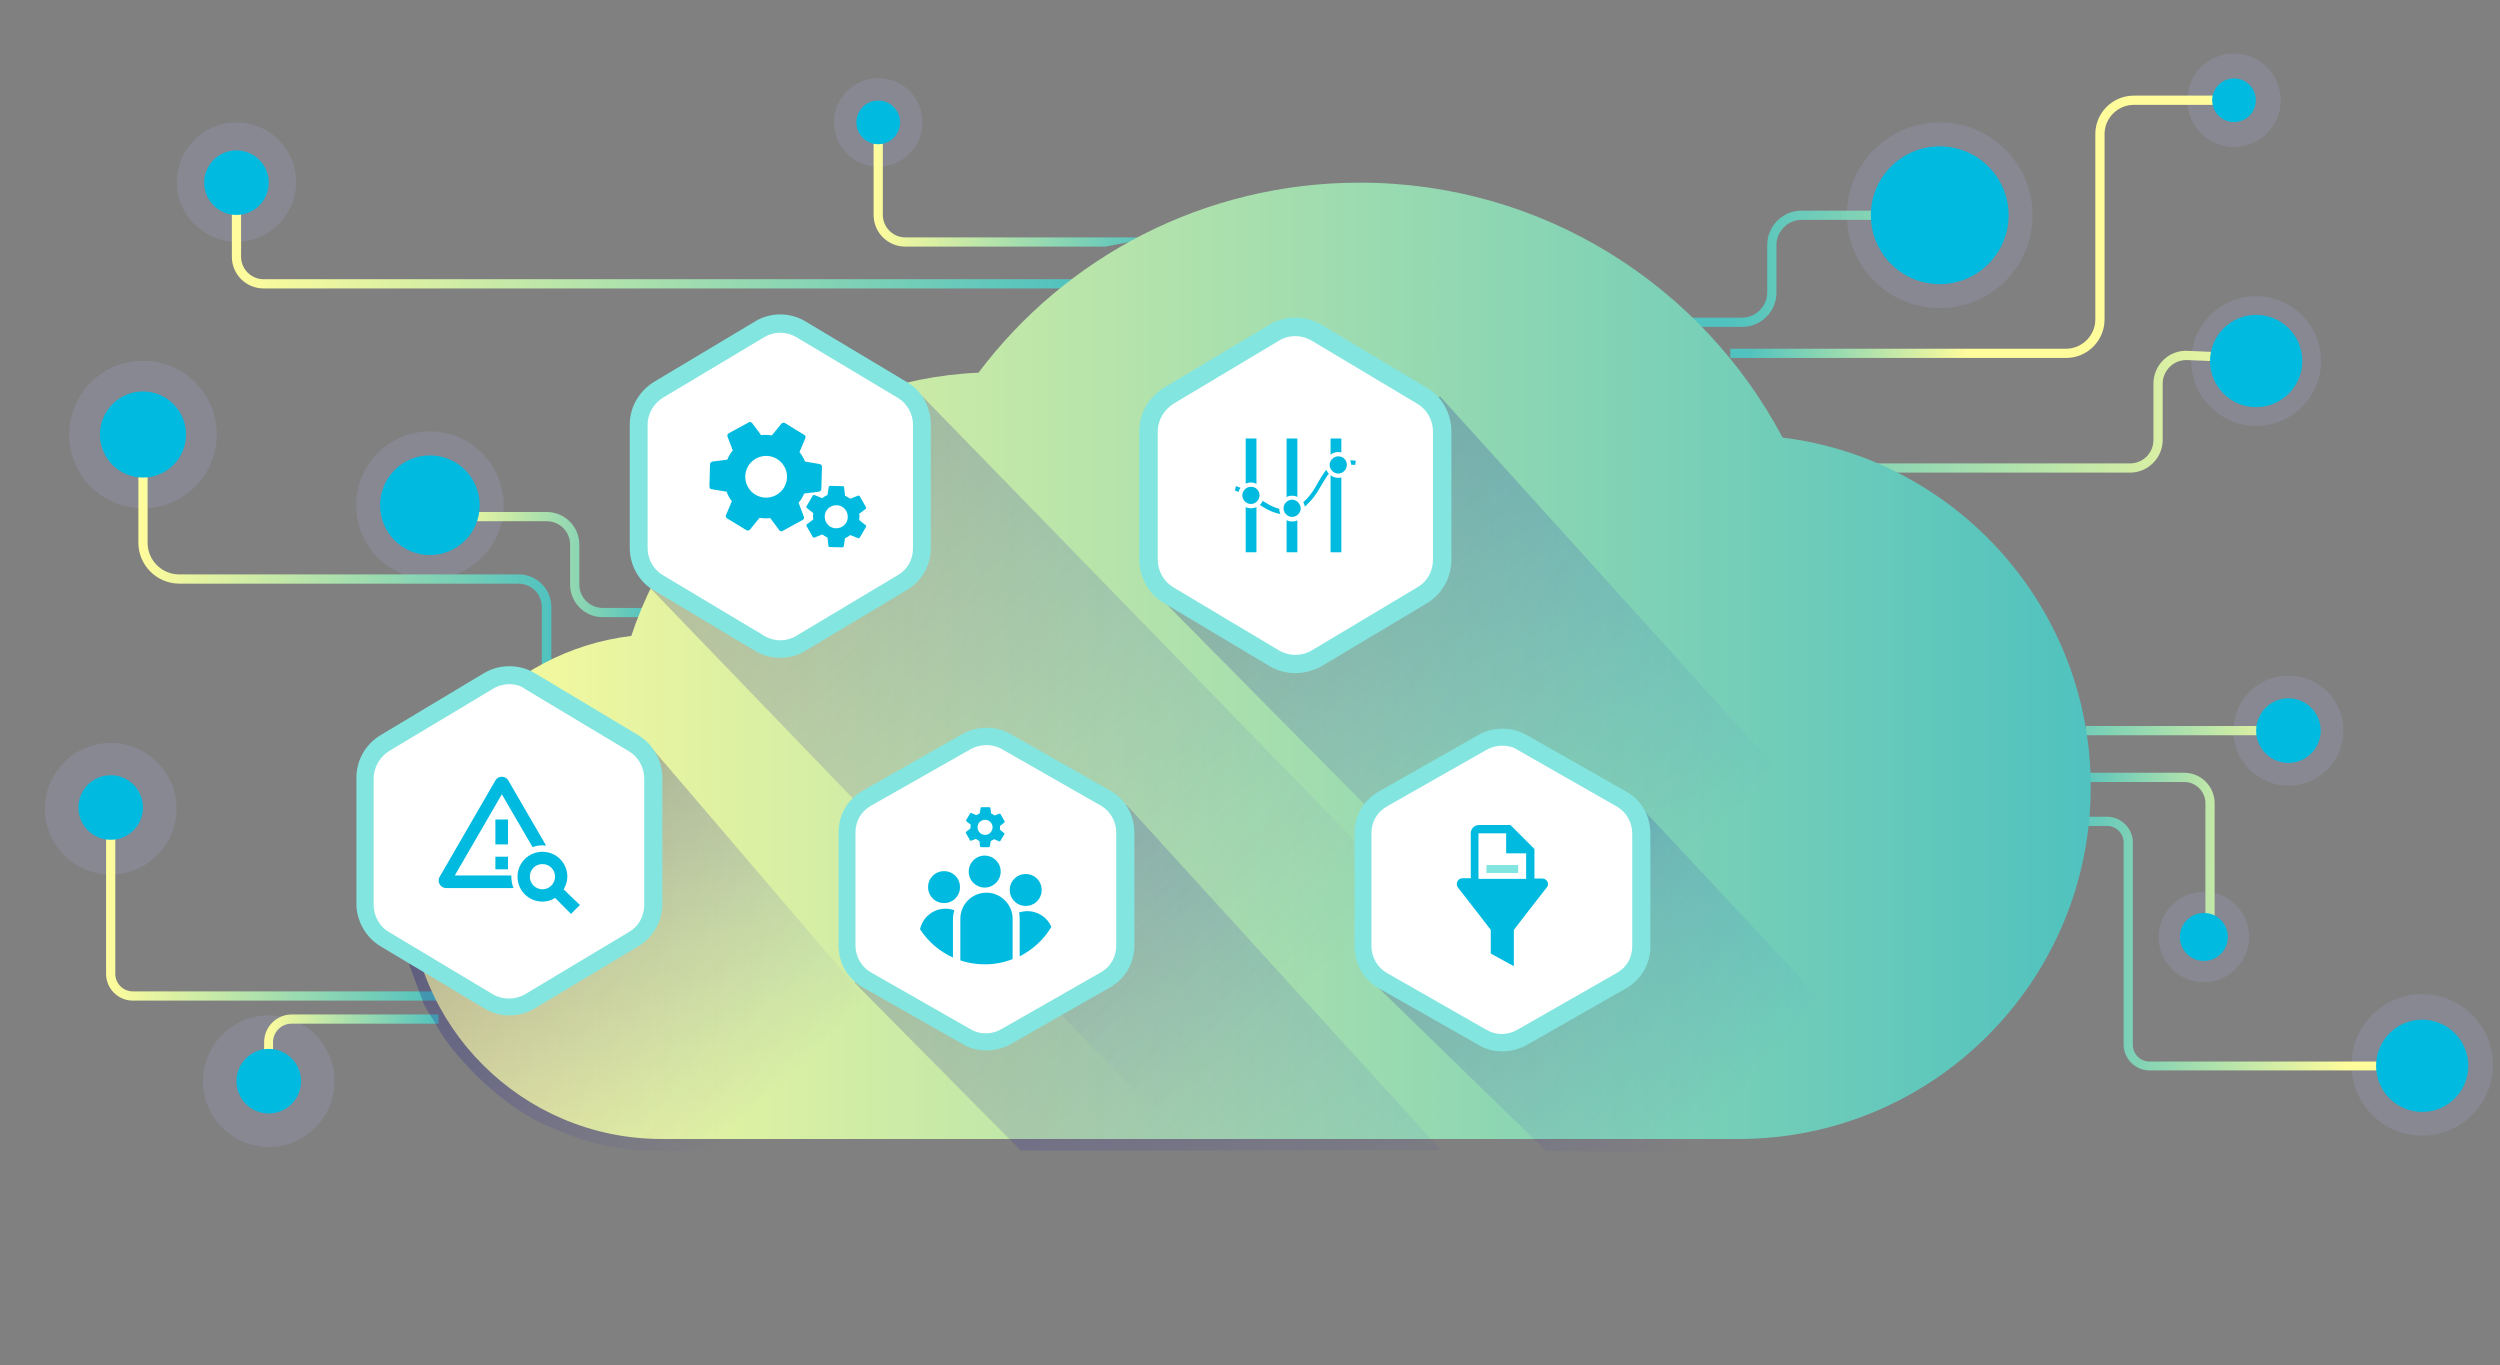 <?xml version="1.0" encoding="UTF-8"?> <!-- Generator: Adobe Illustrator 25.0.1, SVG Export Plug-In . SVG Version: 6.00 Build 0) --> <svg xmlns="http://www.w3.org/2000/svg" xmlns:xlink="http://www.w3.org/1999/xlink" version="1.1" id="Layer_1" x="0px" y="0px" viewBox="0 0 813 444" style="enable-background:new 0 0 813 444;" xml:space="preserve"><rect x="0" y="0" width="813" height="444" fill="#808080" stroke="none"/> <style type="text/css"> .st0{opacity:0.15;fill:#B6B6FF;} .st1{fill:url(#SVGID_5_);} .st2{fill:url(#SVGID_6_);} .st3{fill:url(#SVGID_7_);} .st4{fill:url(#SVGID_8_);} .st5{fill:url(#SVGID_9_);} .st6{fill:url(#SVGID_10_);} .st7{fill:url(#SVGID_11_);} .st8{fill:url(#SVGID_12_);} .st9{fill:url(#SVGID_13_);} .st10{fill:url(#SVGID_14_);} .st11{fill:url(#SVGID_15_);} .st12{fill:url(#SVGID_16_);} .st13{fill:#00BADF;} .st14{fill:url(#SVGID_17_);} .st15{fill:url(#SVGID_18_);} .st16{fill:url(#SVGID_19_);} .st17{fill:url(#SVGID_20_);} .st18{fill:url(#SVGID_21_);} .st19{fill:url(#SVGID_22_);} .st20{clip-path:url(#SVGID_23_);fill:#FFFFFF;} .st21{fill:#83E5E0;} .st22{clip-path:url(#SVGID_24_);fill:#FFFFFF;} .st23{clip-path:url(#SVGID_25_);fill:#FFFFFF;} .st24{clip-path:url(#SVGID_26_);fill:#FFFFFF;} .st25{clip-path:url(#SVGID_27_);fill:#FFFFFF;} .st26{fill:#FFFFFF;} </style> <g> <circle class="st0" cx="630.8" cy="70" r="30.2"></circle> <circle class="st0" cx="726.5" cy="32.6" r="15.2"></circle> <circle class="st0" cx="733.7" cy="117.4" r="21.1"></circle> <circle class="st0" cx="744.2" cy="237.6" r="17.9"></circle> <circle class="st0" cx="716.7" cy="304.7" r="14.7"></circle> <circle class="st0" cx="787.7" cy="346.3" r="23"></circle> <circle class="st0" cx="285.6" cy="39.8" r="14.4"></circle> <circle class="st0" cx="76.9" cy="59.2" r="19.4"></circle> <circle class="st0" cx="46.5" cy="141.3" r="24"></circle> <circle class="st0" cx="139.8" cy="164.3" r="24"></circle> <circle class="st0" cx="36" cy="263" r="21.4"></circle> <circle class="st0" cx="87.4" cy="351.6" r="21.4"></circle> </g> <g> <g> <linearGradient id="SVGID_5_" gradientUnits="userSpaceOnUse" x1="727.261" y1="88.386" x2="562.612" y2="87.226"> <stop offset="8.368461e-02" style="stop-color:#FFFC9C"></stop> <stop offset="1" style="stop-color:#50C2BF"></stop> </linearGradient> <path class="st1" d="M566.5,106.3h-16.3v-3h16.3c4.5,0,8.2-3.7,8.2-8.2V79.7c0-6.2,5-11.2,11.2-11.2h42.4v3h-42.4 c-4.5,0-8.2,3.7-8.2,8.2v15.5C577.7,101.3,572.7,106.3,566.5,106.3z"></path> </g> <g> <linearGradient id="SVGID_6_" gradientUnits="userSpaceOnUse" x1="754.077" y1="74.552" x2="568.327" y2="73.244"> <stop offset="0.612" style="stop-color:#FFFC9C"></stop> <stop offset="1" style="stop-color:#50C2BF"></stop> </linearGradient> <path class="st2" d="M671.9,116.4H562.7v-3h109.2c5.2,0,9.5-4.3,9.5-9.5V43.6c0-6.9,5.6-12.5,12.5-12.5h30.6v3h-30.6 c-5.2,0-9.5,4.3-9.5,9.5v60.3C684.4,110.8,678.8,116.4,671.9,116.4z"></path> </g> <g> <linearGradient id="SVGID_7_" gradientUnits="userSpaceOnUse" x1="758.769" y1="134.233" x2="541.237" y2="132.702"> <stop offset="4.698735e-02" style="stop-color:#FFFC9C"></stop> <stop offset="1" style="stop-color:#50C2BF"></stop> </linearGradient> <path class="st3" d="M692.7,153.7h-79l-12-3h91c4.2,0,7.6-3.4,7.6-7.6v-18.4c0-2.9,1.2-5.7,3.3-7.7c2.1-2,4.9-3.1,7.9-2.9 c21.2,1.1,25.1,0,25.8-0.4l1.5,2.6c-0.9,0.5-3.7,2-27.4,0.8c-2.1-0.1-4.1,0.6-5.7,2.1c-1.5,1.5-2.4,3.4-2.4,5.5v18.4 C703.3,148.9,698.5,153.7,692.7,153.7z"></path> </g> <g> <linearGradient id="SVGID_8_" gradientUnits="userSpaceOnUse" x1="754.893" y1="237.902" x2="586.812" y2="236.718"> <stop offset="0" style="stop-color:#FFFC9C"></stop> <stop offset="0.571" style="stop-color:#50C2BF"></stop> </linearGradient> <rect x="678.3" y="236.1" class="st4" width="65.9" height="3"></rect> </g> <g> <linearGradient id="SVGID_9_" gradientUnits="userSpaceOnUse" x1="743.807" y1="278.196" x2="607.403" y2="277.235"> <stop offset="0" style="stop-color:#FFFC9C"></stop> <stop offset="0.517" style="stop-color:#50C2BF"></stop> </linearGradient> <path class="st5" d="M720.2,304.7h-3v-43.5c0-3.8-3.1-6.9-6.9-6.9h-31.9v-3h31.9c5.5,0,9.9,4.5,9.9,9.9V304.7z"></path> </g> <g> <linearGradient id="SVGID_10_" gradientUnits="userSpaceOnUse" x1="763.796" y1="307.363" x2="584.603" y2="306.101"> <stop offset="0" style="stop-color:#FFFC9C"></stop> <stop offset="0.531" style="stop-color:#50C2BF"></stop> </linearGradient> <path class="st6" d="M792.7,348.1H699c-4.6,0-8.4-3.8-8.4-8.4V274c0-3-2.4-5.4-5.4-5.4h-9.3v-3h9.3c4.6,0,8.4,3.8,8.4,8.4v65.8 c0,3,2.4,5.4,5.4,5.4h93.7V348.1z"></path> </g> </g> <g> <linearGradient id="SVGID_11_" gradientUnits="userSpaceOnUse" x1="284.104" y1="59.971" x2="375.255" y2="59.971"> <stop offset="0" style="stop-color:#FFFC9C"></stop> <stop offset="1" style="stop-color:#50C2BF"></stop> </linearGradient> <path class="st7" d="M359.4,80.2h-65c-5.7,0-10.3-4.6-10.3-10.3v-30h3v30c0,4,3.3,7.3,7.3,7.3h80.8L359.4,80.2z"></path> </g> <g> <linearGradient id="SVGID_12_" gradientUnits="userSpaceOnUse" x1="75.38" y1="77.565" x2="349.723" y2="77.565"> <stop offset="0" style="stop-color:#FFFC9C"></stop> <stop offset="1" style="stop-color:#50C2BF"></stop> </linearGradient> <path class="st8" d="M349.7,93.8h-264c-5.7,0-10.3-4.6-10.3-10.3V61.3h3v22.2c0,4,3.3,7.3,7.3,7.3h264V93.8z"></path> </g> <g> <linearGradient id="SVGID_13_" gradientUnits="userSpaceOnUse" x1="143.874" y1="183.608" x2="211.574" y2="183.608"> <stop offset="0" style="stop-color:#FFFC9C"></stop> <stop offset="1" style="stop-color:#50C2BF"></stop> </linearGradient> <path class="st9" d="M211.6,200.7H196c-5.8,0-10.6-4.7-10.6-10.6v-13c0-4.2-3.4-7.6-7.6-7.6h-33.9v-3h33.9 c5.8,0,10.6,4.7,10.6,10.6v13c0,4.2,3.4,7.6,7.6,7.6h15.6V200.7z"></path> </g> <g> <linearGradient id="SVGID_14_" gradientUnits="userSpaceOnUse" x1="34.529" y1="294.031" x2="142.574" y2="294.031"> <stop offset="0" style="stop-color:#FFFC9C"></stop> <stop offset="1" style="stop-color:#50C2BF"></stop> </linearGradient> <path class="st10" d="M142.6,325.4H43.2c-4.8,0-8.7-3.9-8.7-8.7v-54.1h3v54.1c0,3.1,2.5,5.7,5.7,5.7h99.4V325.4z"></path> </g> <g> <linearGradient id="SVGID_15_" gradientUnits="userSpaceOnUse" x1="85.877" y1="337.982" x2="142.574" y2="337.982"> <stop offset="0" style="stop-color:#FFFC9C"></stop> <stop offset="1" style="stop-color:#50C2BF"></stop> </linearGradient> <path class="st11" d="M88.9,346h-3v-7.1c0-4.9,4-9,9-9h47.7v3H94.8c-3.3,0-6,2.7-6,6V346z"></path> </g> <g> <linearGradient id="SVGID_16_" gradientUnits="userSpaceOnUse" x1="45.026" y1="179.578" x2="179.224" y2="179.578"> <stop offset="0" style="stop-color:#FFFC9C"></stop> <stop offset="1" style="stop-color:#50C2BF"></stop> </linearGradient> <path class="st12" d="M179.2,214.9l-3,2.9v-20.4c0-4.2-3.4-7.6-7.6-7.6H58.3c-7.3,0-13.3-6-13.3-13.3v-35.2h3v35.2 c0,5.7,4.6,10.3,10.3,10.3h110.4c5.8,0,10.6,4.7,10.6,10.6V214.9z"></path> </g> <g> <g> <g> <circle class="st13" cx="733.7" cy="117.4" r="15"></circle> </g> <g> <circle class="st13" cx="787.7" cy="346.6" r="15"></circle> </g> <g> <circle class="st13" cx="716.7" cy="304.7" r="7.8"></circle> </g> <g> <circle class="st13" cx="726.5" cy="32.6" r="7.1"></circle> </g> <g> <circle class="st13" cx="285.6" cy="39.8" r="7.1"></circle> </g> <g> <circle class="st13" cx="139.8" cy="164.3" r="16.2"></circle> </g> <g> <circle class="st13" cx="46.5" cy="141.3" r="14"></circle> </g> <g> <circle class="st13" cx="76.9" cy="59.4" r="10.5"></circle> </g> <g> <circle class="st13" cx="36" cy="262.6" r="10.5"></circle> </g> <g> <circle class="st13" cx="87.4" cy="351.6" r="10.5"></circle> </g> <g> <circle class="st13" cx="630.8" cy="70" r="22.4"></circle> </g> <g> <circle class="st13" cx="744.2" cy="237.6" r="10.5"></circle> </g> </g> </g> <linearGradient id="SVGID_17_" gradientUnits="userSpaceOnUse" x1="133.048" y1="214.863" x2="679.952" y2="214.863"> <stop offset="1.331947e-07" style="stop-color:#FFFC9C"></stop> <stop offset="1" style="stop-color:#50C2BF"></stop> </linearGradient> <path class="st14" d="M215.2,370.4h350.2c63.2,0,114.5-51.3,114.5-114.5c0-58.4-43.7-106.6-100.2-113.6 C553.6,93,501.9,59.4,442.2,59.4c-50.7,0-95.7,24.2-124,61.8c-52.8,2.3-97,37.5-112.9,85.6c-40.7,4.9-72.3,39.5-72.3,81.5 C133,333.6,169.8,370.4,215.2,370.4z"></path> <linearGradient id="SVGID_18_" gradientUnits="userSpaceOnUse" x1="434.436" y1="239.77" x2="561.997" y2="359.414"> <stop offset="4.470500e-03" style="stop-color:#04006A;stop-opacity:0.3"></stop> <stop offset="1" style="stop-color:#180DE5;stop-opacity:0"></stop> </linearGradient> <path class="st15" d="M621,356l-86.9-93l-90.8,53.4l59.5,57.9C589.7,375.3,585.8,372,621,356z"></path> <linearGradient id="SVGID_19_" gradientUnits="userSpaceOnUse" x1="198.867" y1="79.286" x2="415.377" y2="329.499"> <stop offset="4.470500e-03" style="stop-color:#04006A;stop-opacity:0.3"></stop> <stop offset="1" style="stop-color:#180DE5;stop-opacity:0"></stop> </linearGradient> <path class="st16" d="M214.9,184.9c-1.4,2.5-2.1,3.8-3.3,6.5l172.5,179H535L299.3,128.2L214.9,184.9z"></path> <linearGradient id="SVGID_20_" gradientUnits="userSpaceOnUse" x1="158.319" y1="270.281" x2="245.374" y2="361.081"> <stop offset="4.470500e-03" style="stop-color:#04006A;stop-opacity:0.3"></stop> <stop offset="1" style="stop-color:#180DE5;stop-opacity:0"></stop> </linearGradient> <path class="st17" d="M133,313.5l5,13.4l6,10c7.2,10.5,21.1,23.8,34.3,29.4c15.6,6.6,23.2,8,38.4,8h107.3L212.5,243.9L133,313.5z"></path> <linearGradient id="SVGID_21_" gradientUnits="userSpaceOnUse" x1="384.793" y1="110.049" x2="535.942" y2="288.772"> <stop offset="4.470777e-03" style="stop-color:#04006A;stop-opacity:0.3"></stop> <stop offset="1" style="stop-color:#180DE5;stop-opacity:0"></stop> </linearGradient> <path class="st18" d="M373.8,190.9l151.9,153.5h54.9c20.5-1.5,63.6-10.9,70.1-13.8L468.3,128.9L373.8,190.9z"></path> <linearGradient id="SVGID_22_" gradientUnits="userSpaceOnUse" x1="241.145" y1="206.623" x2="466.015" y2="440.094"> <stop offset="4.102398e-07" style="stop-color:#04006A;stop-opacity:0.3"></stop> <stop offset="1" style="stop-color:#180DE5;stop-opacity:0"></stop> </linearGradient> <polygon class="st19" points="277.9,319.6 332,374.2 468.6,374 366.3,261.7 "></polygon> <g> <defs> <path id="SVGID_3_" d="M293.7,189l-33.1,19.8c-4.1,2.4-9.2,2.4-13.3,0L214.3,189c-3.9-2.3-6.3-6.6-6.3-11.2v-40.2 c0-4.5,2.4-8.8,6.3-11.2l33.1-19.8c4.1-2.4,9.2-2.4,13.3,0l33.1,19.8c3.9,2.3,6.3,6.6,6.3,11.2v40.2 C300,182.5,297.6,186.8,293.7,189z"></path> </defs> <clipPath id="SVGID_23_"> <use xlink:href="#SVGID_3_" style="overflow:visible;"></use> </clipPath> <polygon class="st20" points="236,104.2 207.9,132.3 207.9,104.2 "></polygon> <polygon class="st20" points="276.4,104.2 300,127.8 300,183.3 272.1,211.2 231.5,211.2 207.9,187.6 207.9,132.3 236,104.2 "></polygon> <polygon class="st20" points="272.1,211.2 300,183.3 300,211.2 "></polygon> </g> <path class="st21" d="M253.7,213.9c-2.8,0-5.7-0.7-8.1-2.2l-33.1-19.8c-4.7-2.7-7.7-8.1-7.7-13.7v-40.2c0-5.5,2.9-10.6,7.7-13.7 l33.1-19.8c4.9-3,11.3-3,16.3,0l33.1,19.8c4.7,2.7,7.7,8.1,7.7,13.7v40.2c0,5.7-3,10.9-7.8,13.7l-33.1,19.8 C259.4,213.2,256.5,213.9,253.7,213.9z M253.7,108.2c-1.8,0-3.6,0.5-5.1,1.4l-33.1,19.8c-3,1.9-4.9,5.2-4.9,8.7v40.2 c0,3.5,1.9,6.9,4.9,8.7l33.1,19.8c3.1,1.9,7.2,1.9,10.3,0l33.1-19.8c3.1-1.8,4.9-5,4.9-8.7v-40.2c0-3.5-1.9-6.9-4.9-8.7l-33.1-19.8 C257.3,108.7,255.5,108.2,253.7,108.2z"></path> <g> <g> <path class="st13" d="M261.8,150.1c-0.2-0.5-0.5-1.1-0.8-1.6c-0.3-0.5-0.6-1-1-1.5l1.9-4.5c0.2-0.4,0-0.9-0.4-1.1l-6.2-3.8 c-0.4-0.3-0.9-0.1-1.2,0.2l-3.1,3.8c-1.2-0.2-2.3-0.2-3.5-0.1l-2.9-3.9c-0.3-0.4-0.8-0.5-1.2-0.2l-6.4,3.5 c-0.4,0.2-0.6,0.7-0.4,1.1l1.7,4.5c-0.8,0.9-1.4,2-1.8,3l-4.8,0.6c-0.4,0.1-0.8,0.4-0.8,0.9l-0.2,7.2c0,0.5,0.3,0.9,0.8,0.9 l4.8,0.8c0.2,0.5,0.4,1.1,0.7,1.6c0.3,0.5,0.6,1,1,1.5l-1.9,4.5c-0.2,0.4,0,0.9,0.4,1.1l6.2,3.8c0.4,0.3,0.9,0.1,1.2-0.2l3.1-3.8 c1.2,0.2,2.3,0.2,3.5,0.1l2.9,3.9c0.3,0.4,0.8,0.5,1.2,0.2l6.4-3.5c0.4-0.2,0.6-0.7,0.4-1.1l-1.7-4.5c0.8-0.9,1.4-2,1.8-3l4.8-0.6 c0.4-0.1,0.8-0.4,0.8-0.9l0.2-7.2c0-0.5-0.3-0.8-0.8-0.9L261.8,150.1z M252.4,161c-3.3,1.8-7.4,0.6-9.2-2.7s-0.6-7.4,2.7-9.2 c3.3-1.8,7.4-0.6,9.2,2.7C256.9,155,255.7,159.2,252.4,161z"></path> </g> </g> <g> <g> <path class="st13" d="M279.4,169.1c0-0.3,0.1-0.6,0.1-1c0-0.3,0-0.7-0.1-1l2.1-1.6c0.2-0.1,0.2-0.4,0.1-0.6l-2-3.5 c-0.1-0.2-0.4-0.3-0.6-0.2l-2.5,1c-0.5-0.4-1.1-0.7-1.7-1l-0.3-2.7c0-0.3-0.2-0.4-0.5-0.4l-4-0.1c-0.3,0-0.5,0.2-0.5,0.4l-0.4,2.6 c-0.6,0.2-1.2,0.6-1.7,1l-2.5-1c-0.2-0.1-0.5,0-0.6,0.2l-2,3.4c-0.1,0.2-0.1,0.5,0.1,0.6l2.1,1.7c-0.1,0.3-0.1,0.7-0.1,1 c0,0.3,0,0.7,0.1,1l-2.1,1.6c-0.2,0.1-0.2,0.4-0.1,0.6l2,3.5c0.1,0.2,0.4,0.3,0.6,0.2l2.5-1c0.5,0.4,1.1,0.7,1.7,1l0.3,2.7 c0,0.3,0.2,0.4,0.5,0.4l4,0.1c0.3,0,0.5-0.2,0.5-0.4l0.4-2.6c0.6-0.2,1.2-0.6,1.7-1l2.5,1c0.2,0.1,0.5,0,0.6-0.2l2-3.4 c0.1-0.2,0.1-0.5-0.1-0.6L279.4,169.1z M271.9,171.8c-2.1,0-3.7-1.7-3.7-3.8c0-2.1,1.7-3.7,3.8-3.7s3.7,1.7,3.7,3.8 C275.7,170.2,274,171.8,271.9,171.8z"></path> </g> </g> <g> <g> <defs> <path id="SVGID_2_" d="M527.4,318.9L495,337.4c-4,2.3-8.9,2.3-12.8,0l-32.4-18.5c-4-2.3-6.5-6.6-6.5-11.2V271 c0-4.7,2.4-8.9,6.5-11.2l32.4-18.5c4-2.3,8.9-2.3,12.8,0l32.4,18.5c4,2.3,6.5,6.6,6.5,11.2v36.8 C533.8,312.4,531.4,316.7,527.4,318.9z"></path> </defs> <clipPath id="SVGID_24_"> <use xlink:href="#SVGID_2_" style="overflow:visible;"></use> </clipPath> <polygon class="st22" points="469.7,239.1 443.3,265.4 443.3,239.1 "></polygon> <polygon class="st22" points="511.6,239.1 533.8,261.4 533.8,313.1 507.3,339.6 465.6,339.6 443.3,317.4 443.3,265.4 469.7,239.1 "></polygon> <polygon class="st22" points="507.3,339.6 533.8,313.1 533.8,339.6 "></polygon> </g> <path class="st21" d="M488.5,341.9c-2.7,0-5.4-0.7-7.7-2.1l-32.4-18.4c-4.9-2.7-7.9-7.9-7.9-13.6V271c0-5.7,3-10.8,7.9-13.6 l32.4-18.4c4.9-2.7,10.9-2.7,15.6,0l32.4,18.4c4.9,2.7,7.9,7.9,7.9,13.6v36.8c0,5.7-3,10.8-7.9,13.6l-32.4,18.5 C493.9,341.2,491.2,341.9,488.5,341.9z M488.6,242.5c-1.7,0-3.5,0.4-5.1,1.3l-32.4,18.4c-3.2,1.8-5.1,5-5.1,8.7v36.8 c0,3.6,2,7,5,8.7l32.4,18.5c3,1.8,6.9,1.8,10,0l32.4-18.5c3.2-1.8,5-5,5-8.7V271c0-3.6-2-7-5-8.7l-32.4-18.5 C492.1,242.9,490.4,242.5,488.6,242.5z"></path> <g> <path class="st13" d="M501.6,285.7h-2.6v-9.6l-7.8-7.8h-10.3c-1.4,0-2.6,1.2-2.6,2.6v14.7h-2.7c-1.5,0-2.4,1.8-1.5,3 c3.8,4.8,10.7,13.8,10.7,13.8l0,7.7l7.5,4.1l0-11.8c0,0,6.9-9,10.7-13.8C504,287.5,503.1,285.7,501.6,285.7z M480.8,271h9v6.5h6.5 v8.3h-15.5V271z"></path> <rect x="483.4" y="281.3" class="st21" width="10.3" height="2.6"></rect> </g> </g> <g> <defs> <path id="SVGID_30_" d="M206,305.4l-33.7,20.2c-4.1,2.5-9.4,2.5-13.5,0l-33.7-20.2c-4-2.3-6.4-6.8-6.4-11.4v-41 c0-4.6,2.5-8.9,6.4-11.4l33.7-20.2c4.1-2.5,9.4-2.5,13.5,0l33.7,20.2c4,2.3,6.4,6.8,6.4,11.4v41C212.5,298.8,210,303.1,206,305.4z "></path> </defs> <clipPath id="SVGID_25_"> <use xlink:href="#SVGID_30_" style="overflow:visible;"></use> </clipPath> <polygon class="st23" points="147.2,219 118.7,247.6 118.7,219 "></polygon> <polygon class="st23" points="188.3,219 212.5,243.2 212.5,299.6 184,328 142.9,328 118.7,303.8 118.7,247.6 147.2,219 "></polygon> <polygon class="st23" points="184,328 212.5,299.6 212.5,328 "></polygon> </g> <path class="st21" d="M165.6,330.2c-2.9,0-5.7-0.8-8.2-2.3l-33.7-20.2c-4.7-2.8-7.8-8.2-7.8-13.8v-41c0-5.6,2.9-10.8,7.8-13.8 l33.7-20.2c5-3,11.5-3,16.5,0l33.7,20.2c4.7,2.8,7.8,8.2,7.8,13.8v41c0,5.7-3,11-7.8,13.8L173.8,328 C171.3,329.5,168.4,330.2,165.6,330.2z M165.6,222.5c-1.8,0-3.7,0.5-5.3,1.5l-33.7,20.2c-3.1,1.9-5.1,5.4-5.1,9v41 c0,3.7,2,7.2,5,8.9l33.7,20.2c3.2,1.9,7.4,1.9,10.6,0l33.7-20.2c3.2-1.8,5-5.2,5-8.9v-41c0-3.7-2-7.2-5-8.9l-33.7-20.2 C169.3,222.9,167.4,222.5,165.6,222.5z"></path> <g> <g> <rect x="161.1" y="278.6" class="st13" width="4.1" height="4.1"></rect> <path class="st13" d="M166.3,284.7h-18.4l15.3-26.4l10,17.2c1-0.4,2.1-0.6,3.3-0.6c0.4,0,0.7,0.1,1.1,0.1l-12.3-21.2 c-0.9-1.6-3.3-1.6-4.2,0l-18.1,31.3c-1,1.6,0.2,3.7,2.1,3.7h21.9c-0.5-1.2-0.7-2.4-0.7-3.7C166.2,285,166.3,284.9,166.3,284.7z"></path> <rect x="161.1" y="266.5" class="st13" width="4.1" height="8.1"></rect> <path class="st13" d="M178.4,284.7l-0.1-0.2C178.3,284.6,178.3,284.7,178.4,284.7L178.4,284.7z"></path> <path class="st13" d="M183.3,289.2c0.7-1.2,1.2-2.6,1.2-4.1c0-4.5-3.6-8.1-8.1-8.1s-8.1,3.6-8.1,8.1c0,4.5,3.6,8.1,8.1,8.1 c1.5,0,2.9-0.4,4.1-1.2c1.9,1.9,3.3,3.3,5.2,5.2l2.9-2.9C185.5,291.4,187,292.8,183.3,289.2z M176.4,289.2c-2.2,0-4.1-1.8-4.1-4.1 s1.8-4.1,4.1-4.1s4.1,1.8,4.1,4.1S178.6,289.2,176.4,289.2z"></path> </g> </g> <g> <defs> <path id="SVGID_4_" d="M359.5,318.7l-32.4,18.5c-4,2.3-8.9,2.3-12.8,0l-32.4-18.5c-4-2.3-6.5-6.6-6.5-11.2v-36.8 c0-4.7,2.4-8.9,6.5-11.2l32.4-18.5c4-2.3,8.9-2.3,12.8,0l32.4,18.5c4,2.3,6.5,6.6,6.5,11.2v36.8 C366,312.2,363.5,316.4,359.5,318.7z"></path> </defs> <clipPath id="SVGID_26_"> <use xlink:href="#SVGID_4_" style="overflow:visible;"></use> </clipPath> <polygon class="st24" points="301.8,238.9 275.5,265.2 275.5,238.9 "></polygon> <polygon class="st24" points="343.7,238.9 366,261.1 366,312.9 339.4,339.4 297.7,339.4 275.5,317.2 275.5,265.2 301.8,238.9 "></polygon> <polygon class="st24" points="339.4,339.4 366,312.9 366,339.4 "></polygon> </g> <path class="st21" d="M320.7,341.6c-2.7,0-5.4-0.7-7.7-2.1l-32.4-18.4c-4.9-2.7-7.9-7.9-7.9-13.6v-36.8c0-5.7,3-10.8,7.9-13.6 l32.4-18.4c4.9-2.7,10.9-2.7,15.6,0l32.4,18.4c4.9,2.7,7.9,7.9,7.9,13.6v36.8c0,5.7-3,10.8-7.9,13.6l-32.4,18.5 C326.1,341,323.3,341.6,320.7,341.6z M320.8,242.3c-1.7,0-3.5,0.4-5.1,1.3L283.3,262c-3.2,1.8-5.1,5-5.1,8.7v36.8c0,3.6,2,7,5,8.7 l32.4,18.5c3,1.8,6.9,1.8,10,0l32.4-18.5c3.2-1.8,5-5,5-8.7v-36.8c0-3.6-2-7-5-8.7l-32.4-18.5C324.2,242.7,322.5,242.3,320.8,242.3z "></path> <g> <g> <ellipse transform="matrix(0.707 -0.707 0.707 0.707 -114.087 301.64)" class="st13" cx="307.1" cy="288.5" rx="5.2" ry="5.2"></ellipse> <ellipse transform="matrix(0.707 -0.707 0.707 0.707 -106.9 320.67)" class="st13" cx="333.6" cy="289.4" rx="5.2" ry="5.2"></ellipse> <ellipse transform="matrix(0.987 -0.16 0.16 0.987 -41.256 54.969)" class="st13" cx="320.3" cy="283.4" rx="5.2" ry="5.2"></ellipse> <path class="st13" d="M310.3,296c-0.9-0.3-1.8-0.5-2.8-0.5h0c-4.1,0-7.5,2.9-8.3,6.7c2.6,4,6.3,7.2,10.7,9.2v-12.6 C309.9,297.9,310.1,296.9,310.3,296z"></path> <path class="st13" d="M341.9,301.4c-1.3-3-4.3-5.1-7.8-5.1c-0.9,0-1.8,0.2-2.7,0.4c0.1,0.7,0.2,1.4,0.2,2.1V311 C335.9,308.8,339.5,305.5,341.9,301.4z"></path> <path class="st13" d="M320.8,290.3L320.8,290.3c-4.7,0-8.5,3.8-8.5,8.5v13.5c2.5,0.9,5.2,1.3,8,1.3c3.2,0,6.2-0.6,9-1.7v-13.2 C329.3,294.2,325.5,290.3,320.8,290.3z"></path> <g> <path class="st13" d="M325.2,269.8c0-0.2,0-0.4,0-0.6c0-0.2,0-0.4,0-0.6l1.4-1.1c0.1-0.1,0.2-0.3,0.1-0.4l-1.3-2.3 c-0.1-0.2-0.2-0.2-0.4-0.2l-1.6,0.6c-0.3-0.3-0.7-0.5-1.1-0.7l-0.2-1.7c0-0.2-0.2-0.3-0.3-0.3l-2.6,0c-0.2,0-0.3,0.1-0.3,0.3 l-0.3,1.7c-0.4,0.2-0.8,0.4-1.1,0.6l-1.6-0.7c-0.1-0.1-0.3,0-0.4,0.1l-1.3,2.2c-0.1,0.1-0.1,0.3,0.1,0.4l1.4,1.1 c0,0.2-0.1,0.4-0.1,0.6c0,0.2,0,0.4,0,0.6l-1.4,1.1c-0.1,0.1-0.2,0.3-0.1,0.4l1.3,2.3c0.1,0.2,0.2,0.2,0.4,0.2l1.6-0.6 c0.3,0.3,0.7,0.5,1.1,0.7l0.2,1.7c0,0.2,0.2,0.3,0.3,0.3l2.6,0c0.2,0,0.3-0.1,0.3-0.3l0.3-1.7c0.4-0.2,0.8-0.4,1.1-0.6l1.6,0.7 c0.1,0.1,0.3,0,0.4-0.1l1.3-2.2c0.1-0.1,0.1-0.3-0.1-0.4L325.2,269.8z M320.3,271.5c-1.3,0-2.4-1.1-2.4-2.5s1.1-2.4,2.5-2.4 c1.3,0,2.4,1.1,2.4,2.5C322.7,270.5,321.6,271.6,320.3,271.5z"></path> </g> </g> </g> <g> <defs> <path id="SVGID_1_" d="M462.4,193.5L428.1,214c-4.2,2.5-9.6,2.5-13.8,0L380,193.5c-4-2.4-6.6-6.9-6.6-11.6v-41.7 c0-4.7,2.5-9.1,6.6-11.6l34.3-20.5c4.2-2.5,9.6-2.5,13.8,0l34.3,20.5c4,2.4,6.6,6.9,6.6,11.6v41.7 C468.9,186.8,466.4,191.2,462.4,193.5z"></path> </defs> <clipPath id="SVGID_27_"> <use xlink:href="#SVGID_1_" style="overflow:visible;"></use> </clipPath> <polygon class="st25" points="402.6,105.6 373.5,134.7 373.5,105.6 "></polygon> <polygon class="st25" points="444.4,105.6 468.9,130.1 468.9,187.6 440,216.5 398,216.5 373.5,192 373.5,134.7 402.6,105.6 "></polygon> <polygon class="st25" points="440,216.5 468.9,187.6 468.9,216.5 "></polygon> </g> <path class="st21" d="M421.2,218.9c-2.9,0-5.9-0.8-8.4-2.3l-34.3-20.5c-4.9-2.8-8-8.4-8-14.2v-41.7c0-5.7,3-11,8-14.1l34.3-20.5 c5.1-3.1,11.7-3.1,16.9,0l34.3,20.5c4.9,2.8,8,8.4,8,14.2v41.7c0,5.9-3.1,11.3-8,14.2l-34.3,20.5 C427.1,218.1,424.2,218.9,421.2,218.9z M421.2,109.3c-1.9,0-3.7,0.5-5.3,1.5l-34.3,20.5c-3.1,2-5.1,5.4-5.1,9v41.7 c0,3.7,2,7.2,5.1,9l34.3,20.5c3.2,1.9,7.4,2,10.7,0l34.3-20.5c3.2-1.8,5.1-5.2,5.1-9v-41.7c0-3.7-2-7.2-5.1-9l-34.3-20.5 C424.9,109.8,423.1,109.3,421.2,109.3z"></path> <g> <g> <rect x="405.1" y="142.6" class="st13" width="3.5" height="37"></rect> <rect x="418.4" y="142.6" class="st13" width="3.5" height="37"></rect> <rect x="432.7" y="142.6" class="st13" width="3.5" height="37"></rect> <g> <g> <g> <path class="st13" d="M418,167.3c-3.7,0-7.1-2.2-9.6-4c-0.7-0.5-1.3-0.9-1.9-1.3c-3.6-2.2-4.9-2.4-4.9-2.5l0.3-1.4 c0.1,0,1.5,0.3,5.4,2.6c0.6,0.4,1.3,0.8,2,1.3c4.3,2.9,9.7,6.5,15.6,0.3c1.7-1.8,2.8-3.7,3.8-5.5c2.4-4.2,4.5-7.8,12.2-7 l-0.2,1.4c-6.7-0.7-8.4,2.2-10.8,6.3c-1.1,1.8-2.2,3.9-4,5.7C423.2,166.3,420.5,167.3,418,167.3z"></path> </g> </g> <circle class="st13" cx="407" cy="161.4" r="3.5"></circle> <circle class="st13" cx="420.3" cy="165.6" r="3.5"></circle> <circle class="st13" cx="435.4" cy="151.5" r="3.5"></circle> <path class="st26" d="M406.8,165.3c-2.3,0-4.2-1.9-4.2-4.2c0-2.3,1.9-4.2,4.2-4.2c2.3,0,4.2,1.9,4.2,4.2 C411.1,163.4,409.2,165.3,406.8,165.3z M406.8,158.3c-1.5,0-2.8,1.3-2.8,2.8c0,1.5,1.3,2.8,2.8,2.8c1.5,0,2.8-1.3,2.8-2.8 C409.6,159.5,408.4,158.3,406.8,158.3z"></path> <path class="st26" d="M420.2,169.6c-2.3,0-4.2-1.9-4.2-4.2c0-2.3,1.9-4.2,4.2-4.2c2.3,0,4.2,1.9,4.2,4.2 C424.4,167.7,422.5,169.6,420.2,169.6z M420.2,162.5c-1.5,0-2.8,1.3-2.8,2.8c0,1.5,1.3,2.8,2.8,2.8c1.5,0,2.8-1.3,2.8-2.8 C422.9,163.8,421.7,162.5,420.2,162.5z"></path> </g> </g> <path class="st26" d="M435.2,155.4c-2.3,0-4.2-1.9-4.2-4.2c0-2.3,1.9-4.2,4.2-4.2c2.3,0,4.2,1.9,4.2,4.2 C439.5,153.5,437.6,155.4,435.2,155.4z M435.2,148.4c-1.5,0-2.8,1.3-2.8,2.8c0,1.5,1.3,2.8,2.8,2.8c1.5,0,2.8-1.3,2.8-2.8 C438,149.6,436.8,148.4,435.2,148.4z"></path> </g> </svg> 